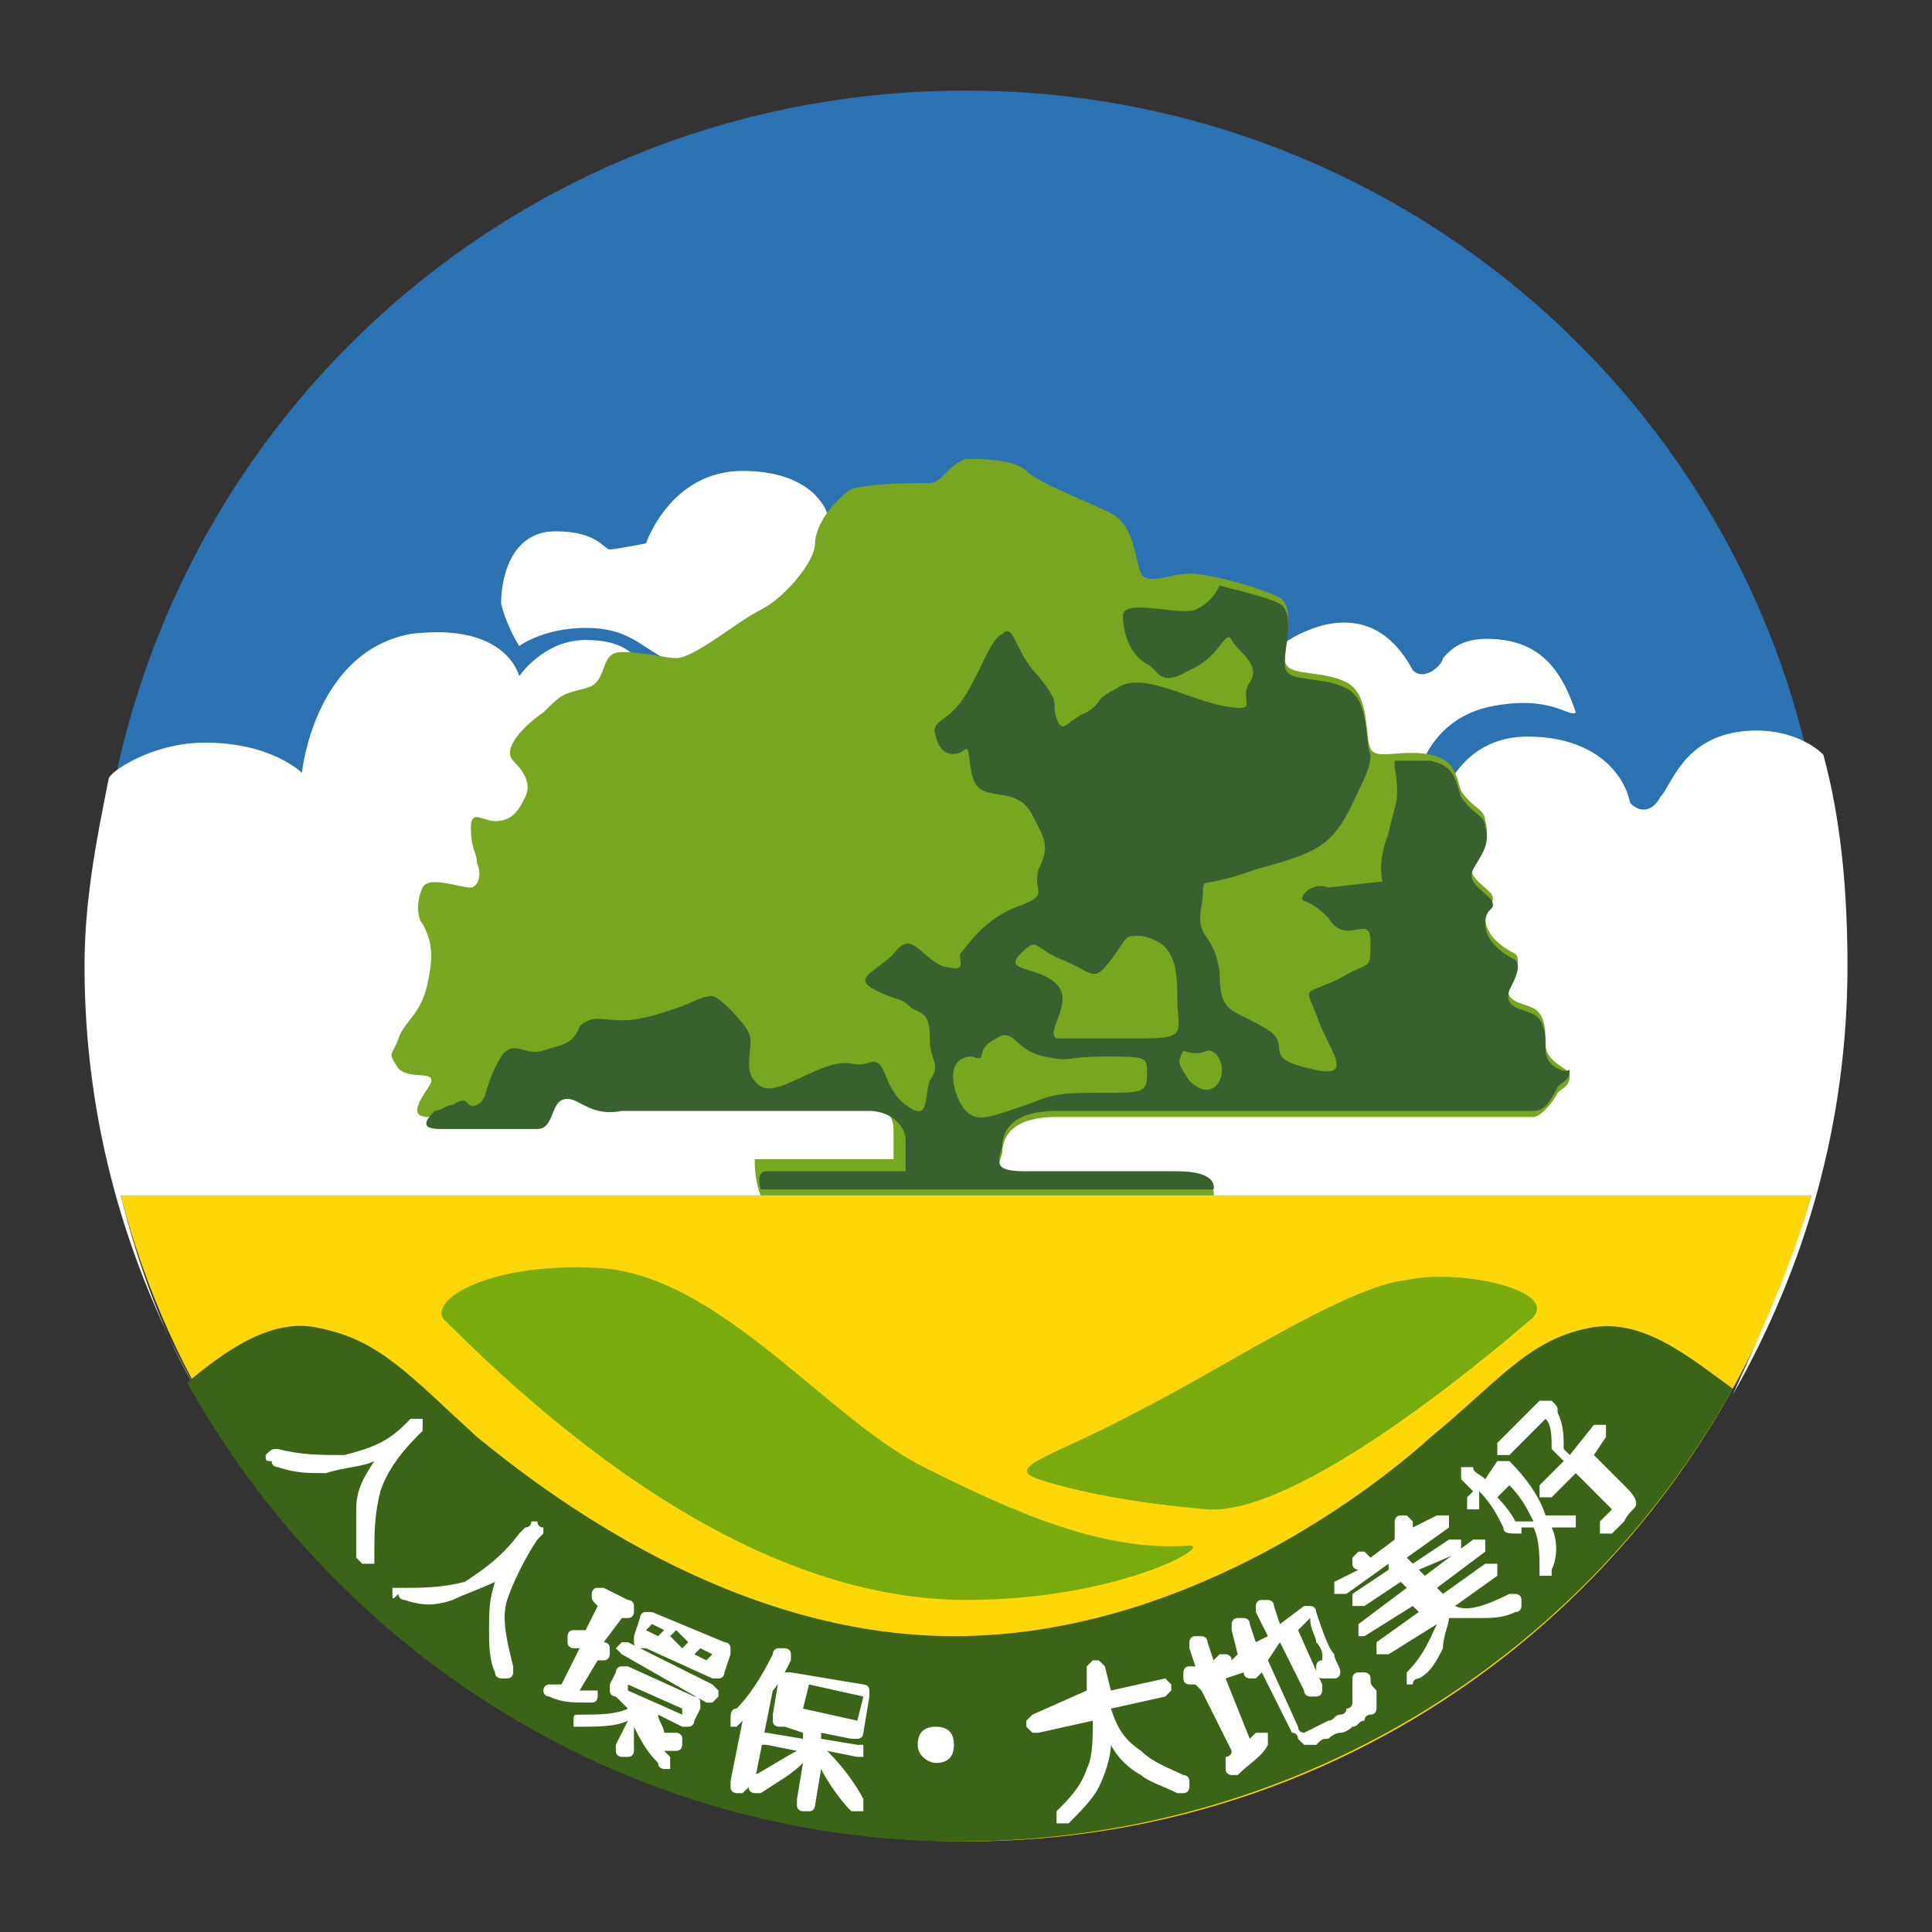 <?xml version="1.0" encoding="utf-8"?>
<!-- Generator: $$$/GeneralStr/196=Adobe Illustrator 27.6.0, SVG Export Plug-In . SVG Version: 6.00 Build 0)  -->
<svg version="1.1" id="圖層_1" xmlns="http://www.w3.org/2000/svg" xmlns:xlink="http://www.w3.org/1999/xlink" x="0px" y="0px"
	 viewBox="0 0 32 32" style="enable-background:new 0 0 32 32;" xml:space="preserve">
<rect x="0" y="0" width="32" height="32" fill="#333333" stroke="none"/>
<style type="text/css">
	.st0{fill:#FFD706;}
	.st1{fill:#2A72B1;}
	.st2{fill:#FFFFFF;}
	.st3{fill:#7AAB0D;}
	.st4{fill:#3B6416;}
	.st5{fill:#78A621;}
	.st6{fill:#39602F;}
</style>
<g>
	<path class="st0" d="M2,19.8C3.6,26,9.3,30.5,16,30.5c6.7,0,12.3-4.5,14-10.7H2z"/>
	<path class="st1" d="M16,1.5C8,1.5,1.6,7.9,1.6,15.9c0,1.3,0.2,2.6,0.5,3.8h27.7c0.3-1.2,0.5-2.5,0.5-3.8C30.4,7.9,23.9,1.5,16,1.5
		z"/>
	<path class="st2" d="M2,19.8H30c-0.3,1.1-0.8,2.2-1.3,3.3c1.2-2.1,1.9-4.5,1.9-7.1c0-1.2-0.1-2.4-0.4-3.5c-0.2-0.2-0.6-0.4-1.1-0.4
		c-1.2,0-1.4,0.9-1.6,1.1c-0.1,0.2-0.3,0.3-0.5,0.1c-0.1-0.5-0.6-1.1-1.7-1.1c-1.1,0-1.4,1-1.4,1l-0.4-0.4c0,0,0.2-0.9,1.2-1.1
		c1-0.2,1.3,0.2,1.4,0.1c-0.2-0.6-0.5-1.1-1.2-1.2c-0.7-0.1-0.9,0.2-1,0.3c0,0.1-0.3,0.4-0.5,0.2c-0.8-1.5-2.2-0.4-2.2-0.4
		s-3.6,0.4-6.5,0.6c-0.4-1.2-1-2.8-1-2.8s-0.2-0.7-1.4-0.7c-1.2,0-1.6,1.2-1.6,1.2s-0.5,0.1-0.6,0.1c-0.1,0-0.2-0.3-0.9-0.3
		c-0.7,0-0.9,0.7-0.9,1.2c0.1,0.4,0.3,0.7,0.3,0.7s0.4-0.3,1.1-0.3c0.7,0,0.9,0.3,1.3,0.5c0.1,0.1,0.2,0.2,0.2,0.5
		c-0.2,0-0.4,0-0.4-0.1c-0.2-0.4-0.4-0.7-1.1-0.7c-0.7,0-1.1,0.6-1.1,0.6s-0.2-0.9-1.8-0.7C5.2,10.8,5,12.8,5,12.8s-0.5-0.5-1.6-0.5
		c-0.9,0-1.6,0.5-1.6,0.6c-0.2,1-0.4,2-0.4,3.1c0,2.6,0.7,5,1.9,7.1C2.7,22.1,2.3,21,2,19.8z"/>
	<path class="st3" d="M9.9,21c2,0.1,3.8,2.5,5.4,3.3c1.6,0.8,3,1.4,4.4,1.3c0.4,0-1.2,0.9-3.7,0.9s-5.4-1.4-8.6-4.6
		C7,21.6,8,20.9,9.9,21z"/>
	<path class="st3" d="M20,25c1.5,0.1,4.6-2.5,5.3-3.1c0.7-0.5-1.1-0.9-2-0.7c-1,0.1-3.1,1.5-4.5,2.2c-1.3,0.7-2.2,0.9-1.6,1.1
		C17.8,24.7,18.8,24.9,20,25z"/>
	<path class="st4" d="M26.3,22c-1,0.2-1.5,0.9-2.6,1.8c-1.1,1-4.2,3.3-7.9,3.3c-3.7,0-6.8-2.4-7.9-3.3c-1.1-1-1.6-1.6-2.6-1.8
		c-0.8-0.2-1.6,0.4-2.2,0.9c2.5,4.5,7.3,7.6,12.8,7.6c5.5,0,10.3-3,12.8-7.5C28,22.5,27.2,21.8,26.3,22z"/>
	<path class="st5" d="M12.6,19.8h7.5c0,0,0.1-0.3-0.6-0.3c-0.7,0-2.1,0-2.5,0c-0.5,0-0.5-0.1-0.4-0.4c0-0.3,0.2-0.6,0.9-0.6
		s7.7,0,7.9,0c0.1,0,0.3-0.2,0.4-0.4c0.1-0.1,0.2-0.1,0.2-0.3c0-0.1-0.4-0.2-0.4-0.5c0-0.2,0-0.5-0.2-0.6c-0.2-0.1-0.5-0.1-0.4-0.4
		c0.1-0.2,0.2-0.4,0.1-0.5c-0.2-0.1-0.5-0.3-0.5-0.6c0-0.3,0.2-0.2,0.1-0.4c-0.2-0.2-0.4-0.3-0.3-0.5c0.1-0.2,0.3-0.4,0.2-0.7
		c0-0.2-0.2-0.2-0.4-0.5c-0.1-0.3-0.1-0.5-0.5-0.6c-0.5-0.1-0.9,0.1-1-0.1c-0.1-0.2,0-0.9-0.4-1.1c-0.4-0.2-0.9-0.1-1-0.3
		c-0.1-0.2,0.2-0.9-0.1-1.1c-0.4-0.2-1.2-0.4-1.5-0.4s-0.7,0.2-0.8,0c-0.1-0.2-0.1-0.8-0.5-1C18,8.3,17.2,8,17,7.8
		c-0.2-0.2-0.8-0.2-1-0.2C15.7,7.7,15.6,8,15.4,8c-0.2,0-1,0-1.3,0.1c-0.3,0.2-0.6,0.6-0.6,0.9c0,0.3-0.5,0.9-0.9,1.1
		c-0.4,0.2-1.1,0.8-1.4,0.8c-0.2,0-0.5-0.1-0.9-0.1c-0.4,0-0.2,0.5-0.6,0.6c-0.4,0.1-0.4,0.1-0.7,0.4c-0.3,0.2-0.7,0.6-0.5,0.8
		c0.2,0.2,0.3,0.4,0.2,0.6c-0.1,0.2-0.2,0.4-0.5,0.4c-0.2,0-0.4-0.2-0.4,0.1c0,0.4,0.1,0.4,0.1,0.6c0.1,0.2,0,0.4-0.1,0.4
		c-0.2,0-0.7-0.2-0.8,0c-0.1,0.2-0.1,0.5,0,0.6c0.1,0.2,0.2,0.4,0.1,0.9c-0.1,0.6-0.4,0.7-0.5,1c-0.1,0.3-0.2,0.2,0,0.5
		c0.2,0.2,0.7,0,0.5,0.3c-0.2,0.3-0.3,0.5,0,0.5c0.3,0,1.3,0,1.6,0c0.3,0,0.2-0.5,0.5-0.5c0.2,0,0.4,0.3,0.9,0.2
		c0.5-0.1,3.8,0,4.1,0c0.3,0,0.6,0.2,0.6,0.5c0,0.2,0,0.5,0,0.5s-1.7,0-2.3,0C12.5,19.6,12.6,19.8,12.6,19.8z"/>
	<path class="st6" d="M25.6,17.4c0-0.2,0-0.5-0.2-0.6c-0.2-0.1-0.5-0.1-0.4-0.4c0.1-0.2,0.2-0.4,0.1-0.5c-0.2-0.1-0.5-0.3-0.5-0.6
		c0-0.3,0.2-0.2,0.1-0.4c-0.2-0.2-0.4-0.3-0.3-0.5c0.1-0.2,0.3-0.4,0.2-0.7c0-0.2-0.2-0.2-0.4-0.5c-0.1-0.3-0.1-0.5-0.5-0.6
		c-0.2,0-0.4,0-0.6,0c0,0,0,0.1,0,0.1c0.1,0.6,0,0.6-0.1,1.1c-0.2,0.5-0.1,0.8-0.1,0.8l-0.9,0.1c0,0-0.2-0.1-0.4,0.1
		c-0.1,0.2,0,0,0.4,0.4c0.3,0.5,0.7-0.1,0.7,0.4c0,0.5,0,0.3-0.5,0.6c-0.6,0.3-0.6,0.1-0.4,0.6c0.2,0.6,0.7,1.1-0.1,0.9
		c-0.9-0.2-0.2-0.4-0.8-0.7c-0.5-0.3-0.7-0.2-0.7-0.9c-0.1-0.7-0.4-0.5-0.3-1.1c0.1-0.6-0.2-0.2,0.9-0.6c1.1-0.3,1.3-0.4,1.7-1.3
		c0.1-0.2,0.2-0.4,0.2-0.6l0,0c-0.1-0.2,0-0.9-0.4-1.1c-0.4-0.2-0.9-0.1-1-0.3c-0.1-0.2,0.2-0.9-0.1-1.1c-0.2-0.1-0.6-0.2-1-0.3
		c-0.1,0.2-0.2,0.3-0.4,0.4c-0.3,0.1-1.2-0.2-1.2,0.1c0,0.4,0.2,0.7,0.4,0.8c0.2,0.1,0.2,0.4,0.7,0.1c0.5-0.2,0.6-0.7,0.7-0.5
		c0.1,0.2,0.5,0.4,0.3,0.7c-0.2,0.3,0.2,0.5-0.4,0.4c-0.6-0.1-1.4-0.6-1.8-0.3c-0.4,0.2-0.2,0.2-0.5,0.4c-0.3,0.1-0.4,0.4-0.5,0.1
		c-0.1-0.3,0.1-0.2-0.3-0.7c-0.4-0.4-0.4-0.9-0.6-0.7c-0.2,0.1-0.3,0.5-0.6,1c-0.3,0.5-0.6,0.4-0.5,0.7c0.1,0.4,0.4,0.3,0.5,0.2
		c0.1,0,0,0.6,0.3,0.7c0.2,0.1,0.6,0,0.8,0.4c0.2,0.4,0.3,0.5,0.1,0.9c-0.1,0.4,0.2,0.4-0.3,0.6c-0.6,0.2-0.9,0.7-1,0.8
		C15.9,16,16,16.1,15.6,16c-0.4-0.2-0.5-0.6-0.8-0.2c-0.3,0.3-0.7,0.4-0.3,0.6c0.4,0.2,0.4,0.1,0.6,0.3c0.2,0.1,0.3,0.1,0.3,0.5
		c0,0.4,0.2,0.4,0,0.7c-0.1,0.3,0,0.7-0.4,0.4c-0.4-0.3-0.3-0.8-0.6-0.7c-0.3,0.1-0.3-0.1-0.8,0.1c-0.5,0.2-0.9,0.5-1.1,0.2
		c-0.2-0.2,0-0.6-0.1-0.8c-0.1-0.2-0.5-0.6-0.6-0.6c-0.2,0-0.3,0.1-0.6,0.2c-0.3,0.1-0.6,0.2-0.9,0.2c-0.3,0-0.5-0.1-0.7,0.1
		c-0.1,0.3-0.3,0.3-0.6,0.4c-0.3,0.1-0.5-0.2-0.7,0.1C8,18,8.1,18.2,7.9,18.3c-0.2,0.1-0.1-0.2-0.4,0c-0.1,0-0.2,0.1-0.3,0.1
		C7,18.6,7,18.7,7.3,18.7c0.3,0,1.3,0,1.6,0c0.3,0,0.2-0.5,0.5-0.5c0.2,0,0.4,0.3,0.9,0.2c0.5,0,3.8,0,4.1,0c0.3,0,0.6,0.2,0.6,0.5
		c0,0.2,0,0.5,0,0.5s-1.7,0-2.3,0c-0.2,0-0.1,0.3-0.1,0.3h7.5c0,0,0.1-0.3-0.6-0.3c-0.7,0-2.1,0-2.5,0c-0.5,0-0.5-0.1-0.4-0.4
		c0-0.3,0.2-0.6,0.9-0.6s7.7,0,7.9,0c0.2,0,0.3-0.2,0.4-0.4c0.1-0.1,0.2-0.1,0.2-0.3C26,17.8,25.6,17.7,25.6,17.4z"/>
	<path class="st5" d="M18.9,15.5c0.5,0.1,0.6,0.4,0.6,1c0,0.6,0.2,0.7-0.6,0.7c-0.8,0-1.1,0-1.4,0c-0.2-0.1,0.3-0.6,0-0.9
		s-0.9-0.2-0.6-0.5c0.3-0.3,0.2-0.1,0.7,0.1c0.5,0.2,0.5,0.4,0.8,0C18.7,15.5,18.6,15.5,18.9,15.5z"/>
	<path class="st5" d="M16.1,17.5c-0.5,0-0.3,0.7-0.1,0.9c0.2,0.2,0.4,0.1,1-0.1c0.5-0.2,0.6-0.2,1.3-0.2c0.6,0,0.7,0,0.7-0.3
		c0-0.3,0-0.3-0.7-0.3c-0.7,0-0.5,0.1-1,0c-0.5-0.1-0.5-0.5-0.8-0.3C16.1,17.4,16.4,17.6,16.1,17.5z"/>
	<path class="st5" d="M19.6,17.4c-0.1,0.2-0.1,0.2,0.1,0.5c0.2,0.2,0.4,0.2,0.5,0c0.1-0.2,0-0.5-0.2-0.5
		C19.8,17.5,19.6,17.4,19.6,17.4z"/>
	<path class="st2" d="M4.4,24.1C4.4,24.1,4.5,24.1,4.4,24.1c0.1-0.1,0.1-0.1,0.2-0.1c0.4,0.1,0.7,0.1,1.1,0.1c0.4-0.1,0.7-0.2,1-0.5
		l0.1-0.1c0,0,0.1,0,0.1,0c0,0,0.1,0,0.1,0c0,0,0,0.1,0,0.1c0,0,0,0.1,0,0.1l-0.1,0.1c-0.3,0.3-0.5,0.6-0.6,0.9
		c-0.1,0.4-0.1,0.7-0.1,1.1c0,0,0,0.1,0,0.1c0,0-0.1,0-0.1,0c0,0-0.1,0-0.1,0c0,0-0.1-0.1-0.1-0.1c0-0.2,0-0.5,0-0.8
		c0-0.3,0.1-0.5,0.3-0.8c-0.2,0.1-0.5,0.1-0.8,0.2c-0.3,0-0.5,0-0.8-0.1c0,0-0.1,0-0.1-0.1C4.4,24.2,4.4,24.2,4.4,24.1z"/>
	<path class="st2" d="M6.5,26.4c0,0,0-0.1,0-0.1c0,0,0.1,0,0.1,0c0.4,0,0.7,0,1.1-0.1C8,26,8.3,25.8,8.6,25.4l0.1-0.1
		c0,0,0.1,0,0.1-0.1c0,0,0.1,0,0.1,0c0,0,0,0.1,0.1,0.1c0,0,0,0.1,0,0.1l-0.1,0.1c-0.2,0.3-0.4,0.7-0.5,1s0,0.7,0.1,1.1
		c0,0,0,0.1,0,0.1c0,0,0,0.1-0.1,0.1c0,0-0.1,0-0.1,0c0,0-0.1,0-0.1-0.1c-0.1-0.2-0.1-0.5-0.1-0.7c0-0.3,0-0.5,0.1-0.8
		c-0.2,0.1-0.5,0.2-0.7,0.3c-0.3,0.1-0.5,0.1-0.8,0c0,0-0.1,0-0.1-0.1C6.5,26.5,6.5,26.5,6.5,26.4z"/>
	<path class="st2" d="M9.9,26.6C9.9,26.6,9.8,26.5,9.9,26.6c-0.1-0.1-0.1-0.1-0.1-0.2c0,0,0-0.1,0.1-0.1c0,0,0.1,0,0.1,0l0.4,0.2
		c0,0,0.1,0,0.1,0.1c0,0,0,0.1,0,0.1c0,0,0,0.1-0.1,0.1c0,0-0.1,0-0.1,0l0,0h0L10,27.2v0h0c0,0,0.1,0,0.1,0.1c0,0,0,0.1,0,0.1
		c0,0,0,0.1-0.1,0.1c0,0-0.1,0-0.1,0h0h0L9.6,28v0c0,0,0,0,0.1,0c0,0,0.1,0,0.1,0c0,0,0.1,0,0.1,0c0,0,0,0,0,0.1c0,0,0,0.1-0.1,0.1
		c0,0-0.1,0-0.1,0c-0.2,0-0.4,0-0.6-0.1c0,0-0.1,0-0.1-0.1C9,28,9,28,9,28c0,0,0-0.1,0.1-0.1c0,0,0.1,0,0.1,0c0.1,0,0.1,0,0.1,0h0
		l0.3-0.6v0l-0.1,0c0,0-0.1,0-0.1-0.1c0,0,0-0.1,0-0.1c0,0,0-0.1,0.1-0.1c0,0,0.1,0,0.1,0l0.1,0h0L9.9,26.6L9.9,26.6L9.9,26.6z
		 M9.6,28.4c0.3,0,0.6,0,0.8-0.1l-0.1-0.1l-0.1-0.1c0,0-0.1,0-0.1-0.1c0,0,0-0.1,0-0.1l0.1-0.2c0,0,0-0.1,0.1-0.1c0.1,0,0.1,0,0.1,0
		l1.1,0.5c0,0,0.1,0,0.1,0.1c0,0,0,0.1,0,0.1l-0.1,0.2c0,0,0,0.1-0.1,0.1c0,0-0.1,0-0.1,0l-0.4-0.2c0,0.1,0.1,0.2,0.1,0.3
		c0,0,0,0,0,0c0.1,0,0.1,0,0.1,0c0,0,0.1,0,0.1,0c0,0,0.1,0,0.1,0.1c0,0,0,0.1,0,0.1c0,0,0,0.1-0.1,0.1c0,0-0.1,0-0.2,0c0,0,0,0,0,0
		c0,0,0.1,0.1,0.1,0.1c0,0,0,0.1,0,0.1c0,0,0,0.1,0,0.1c0,0-0.1,0-0.1,0c0,0-0.1,0-0.1-0.1c-0.2-0.2-0.3-0.4-0.4-0.6L10.5,29
		c0,0,0,0.1-0.1,0.1c0,0-0.1,0-0.1,0c0,0-0.1,0-0.1-0.1c0,0,0-0.1,0-0.1l0.2-0.4c-0.2,0.1-0.5,0.1-0.8,0.1c0,0-0.1,0-0.1,0
		c0,0,0-0.1,0-0.1C9.5,28.4,9.5,28.4,9.6,28.4C9.5,28.4,9.5,28.4,9.6,28.4z M10.3,27.4C10.2,27.4,10.2,27.4,10.3,27.4
		c-0.1-0.1-0.1-0.1-0.1-0.1s0,0,0.1-0.1c0,0,0.1,0,0.1,0l1.4,0.7c0,0,0,0,0.1,0.1c0,0,0,0.1,0,0.1c0,0,0,0-0.1,0.1c0,0-0.1,0-0.1,0
		L10.3,27.4z M10.4,28l0.9,0.4h0l0-0.1v0l-0.9-0.4h0L10.4,28C10.4,28,10.4,28,10.4,28z M12,27.2c0,0,0.1,0,0.1,0.1c0,0,0,0.1,0,0.1
		L12,27.7c0,0,0,0.1-0.1,0.1c0,0-0.1,0-0.1,0l-1.1-0.5l-0.1,0c0,0-0.1,0-0.1-0.1c0,0,0-0.1,0-0.1l0.1-0.3c0,0,0-0.1,0.1-0.1
		c0,0,0.1,0,0.1,0L12,27.2z M10.9,27.1L11,27v0l-0.2-0.1h0L10.7,27v0L10.9,27.1z M11.3,27.3l0.1-0.1v0L11.2,27h0l-0.1,0.1v0
		L11.3,27.3C11.3,27.3,11.3,27.3,11.3,27.3z M11.7,27.5l0.1-0.1v0l-0.2-0.1h0l-0.1,0.1v0L11.7,27.5z"/>
	<path class="st2" d="M12.3,29.7c0,0-0.1,0-0.1,0c0,0-0.1,0-0.1-0.1c0,0,0-0.1,0-0.1l0.2-1c0,0,0,0-0.1,0.1c0,0-0.1,0-0.1,0
		c0,0,0,0,0-0.1v0c0-0.1,0-0.2,0.1-0.2c0.2-0.2,0.4-0.5,0.6-0.9c0,0,0-0.1,0.1-0.1c0,0,0.1,0,0.1,0c0,0,0.1,0,0.1,0.1
		c0,0,0,0.1,0,0.1c-0.1,0.2-0.2,0.4-0.3,0.5v0l-0.3,1.5C12.3,29.7,12.3,29.7,12.3,29.7z M14.3,29.8c0,0,0,0.1,0,0.1c0,0,0,0.1,0,0.1
		c0,0,0,0-0.1,0c0,0-0.1,0-0.1,0c-0.2-0.2-0.4-0.5-0.5-0.7l-0.1,0.6c0,0,0,0.1-0.1,0.1c0,0-0.1,0-0.1,0c0,0-0.1,0-0.1-0.1
		c0,0,0-0.1,0-0.1l0.1-0.6c-0.2,0.2-0.4,0.3-0.7,0.5c0,0-0.1,0-0.1,0c0,0-0.1,0-0.1-0.1c0,0,0-0.1,0-0.1c0,0,0-0.1,0.1-0.1
		c0.2-0.1,0.5-0.3,0.7-0.4c0,0,0,0,0,0l-0.5-0.1c0,0-0.1,0-0.1,0s0-0.1,0-0.1c0,0,0-0.1,0-0.1s0.1,0,0.1,0l0.6,0.1c0,0,0,0,0,0
		l0-0.1c0,0,0,0,0,0l-0.3-0.1l-0.1,0c0,0-0.1,0-0.1-0.1c0,0,0-0.1,0-0.1l0.1-0.6c0,0,0-0.1,0.1-0.1c0,0,0.1,0,0.1,0l1.2,0.2
		c0,0,0.1,0,0.1,0.1c0,0,0,0.1,0,0.1l-0.1,0.6c0,0,0,0.1-0.1,0.1c0,0-0.1,0-0.1,0l-0.5-0.1c0,0,0,0,0,0l0,0.1c0,0,0,0,0,0l0.6,0.1
		c0,0,0.1,0,0.1,0c0,0,0,0.1,0,0.1c0,0,0,0.1,0,0.1c0,0-0.1,0-0.1,0l-0.5-0.1C14,29.3,14.2,29.6,14.3,29.8z M13.3,28.3l0.9,0.2
		c0,0,0,0,0,0l0.1-0.4c0,0,0,0,0,0l-0.9-0.2c0,0,0,0,0,0L13.3,28.3C13.3,28.3,13.3,28.3,13.3,28.3z"/>
	<path class="st2" d="M19.4,27.9c0,0,0,0.1,0,0.1c0,0,0,0-0.1,0.1l-0.9,0.2c0,0,0,0,0,0c0.1,0.3,0.2,0.5,0.5,0.7
		c0.2,0.2,0.5,0.3,0.7,0.4c0,0,0.1,0,0.1,0.1c0,0,0,0.1,0,0.1c0,0,0,0.1-0.1,0.1c0,0-0.1,0-0.1,0c-0.2-0.1-0.5-0.2-0.6-0.3
		c-0.2-0.1-0.4-0.3-0.5-0.5c0,0.2-0.1,0.5-0.2,0.7c-0.1,0.2-0.3,0.4-0.5,0.6c0,0-0.1,0-0.1,0c0,0-0.1,0-0.1,0c0,0,0-0.1,0-0.1
		c0,0,0-0.1,0-0.1c0.2-0.2,0.4-0.4,0.5-0.7c0.1-0.2,0.1-0.5,0.1-0.8c0,0,0,0,0,0l-0.9,0.2c0,0-0.1,0-0.1,0c0,0,0,0-0.1-0.1
		c0,0,0-0.1,0-0.1c0,0,0,0,0.1-0.1L18,28c0,0,0,0,0,0L18,27.7c0,0,0-0.1,0-0.1c0,0,0.1-0.1,0.1-0.1c0,0,0.1,0,0.1,0
		c0,0,0.1,0.1,0.1,0.1l0.1,0.4c0,0,0,0,0,0l0.9-0.2C19.3,27.8,19.3,27.8,19.4,27.9C19.3,27.9,19.4,27.9,19.4,27.9z"/>
	<path class="st2" d="M19.8,27.9c0,0-0.1,0-0.1,0c0,0-0.1,0-0.1-0.1c0,0,0-0.1,0-0.1c0,0,0-0.1,0.1-0.1l0.1,0c0,0,0,0,0,0l-0.1-0.3
		c0,0,0-0.1,0-0.1c0,0,0-0.1,0.1-0.1c0,0,0.1,0,0.1,0c0,0,0.1,0,0.1,0.1l0.1,0.3c0,0,0,0,0,0l0.1-0.1c0,0,0.1,0,0.1,0
		c0,0,0.1,0,0.1,0.1c0,0,0,0,0,0l0.1-0.1v0L20.4,27c0,0,0-0.1,0-0.1c0,0,0-0.1,0.1-0.1c0,0,0.1,0,0.1,0c0,0,0.1,0,0.1,0.1l0.1,0.3
		c0,0,0,0,0,0l0.2-0.1v0l-0.2-0.4c0,0,0-0.1,0-0.1c0,0,0-0.1,0.1-0.1c0,0,0.1,0,0.1,0c0,0,0.1,0,0.1,0.1l0.1,0.3c0,0,0,0,0,0
		l0.4-0.3c0,0,0.1,0,0.1,0c0,0,0.1,0,0.1,0.1c0.1,0.3,0.2,0.6,0.3,0.7c0,0.1,0.1,0.2,0.1,0.3c0,0,0,0.1-0.1,0.1c0,0,0,0-0.1,0
		c0,0-0.1,0-0.1,0c0,0-0.1,0-0.1-0.1c0,0,0-0.1,0-0.1c0,0,0-0.1,0.1-0.1h0h0c0,0,0,0,0,0c0,0,0,0,0-0.1c0,0,0-0.1-0.1-0.2
		c0-0.1-0.1-0.2-0.1-0.4c0,0,0,0,0,0l-0.2,0.2v0l0.4,0.9c0,0,0,0.1,0,0.1c0,0,0,0.1-0.1,0.1c0,0-0.1,0-0.1,0c0,0-0.1,0-0.1-0.1
		l-0.4-0.8c0,0,0,0,0,0L21,27.5v0l0.5,1.1c0,0.1,0.1,0.1,0.1,0.1c0,0,0.2-0.1,0.4-0.2c0.1,0,0.1-0.1,0.2-0.1c0,0,0.1,0,0.1-0.1
		c0,0,0.1,0,0.1-0.1c0,0,0,0,0-0.1c0,0,0-0.1,0-0.1c0,0,0-0.1,0-0.1c0,0,0-0.1,0-0.1c0,0,0-0.1,0.1-0.1c0,0,0.1,0,0.1,0
		c0,0,0.1,0,0.1,0.1c0,0.1,0,0.1,0.1,0.2c0,0,0,0.1,0,0.1c0,0,0,0.1,0,0.1c0,0,0,0.1,0,0.1c0,0,0,0.1-0.1,0.1c0,0-0.1,0-0.1,0.1
		c-0.1,0-0.1,0.1-0.2,0.1c0,0-0.1,0.1-0.2,0.1c-0.1,0-0.2,0.1-0.2,0.1c-0.1,0-0.1,0-0.2,0.1c-0.1,0-0.1,0-0.1,0c0,0-0.1,0-0.1,0
		c0,0,0,0-0.1-0.1c0,0,0-0.1-0.1-0.1l-0.5-1l-0.1,0.1c0,0-0.1,0-0.1,0c0,0-0.1,0-0.1-0.1v0c0,0,0,0,0,0l-0.3,0.1c0,0,0,0,0,0l0.4,1
		c0,0,0,0,0,0c0.1-0.1,0.1-0.1,0.1-0.1c0,0,0,0,0.1,0c0,0,0,0,0.1,0c0,0,0,0.1,0,0.1c0,0,0,0.1,0,0.1c-0.1,0.2-0.3,0.3-0.5,0.5
		c0,0-0.1,0-0.1,0c0,0-0.1,0-0.1-0.1c0,0,0-0.1,0-0.1c0,0,0-0.1,0-0.1c0,0,0.1,0,0.1-0.1v0l-0.5-1c0,0,0,0,0,0L19.8,27.9z"/>
	<path class="st2" d="M22.6,27.1C22.6,27.1,22.6,27.1,22.6,27.1c-0.1,0-0.1,0-0.1,0c0,0,0-0.1,0-0.1c0,0,0-0.1,0-0.1l0.8-0.6v0
		l-0.1-0.1h0l-0.6,0.4c0,0-0.1,0-0.1,0c0,0-0.1,0-0.1,0c0-0.1,0-0.1,0-0.1c0,0,0-0.1,0-0.1L23,26v0L23,25.9h0l-0.7,0.5
		c0,0-0.1,0-0.1,0c0,0-0.1,0-0.1,0c0,0,0-0.1,0-0.1c0,0,0-0.1,0-0.1l0.4-0.2c0,0,0,0,0,0c0,0,0,0,0,0c0,0,0,0,0,0c0,0-0.1,0-0.1-0.1
		c0,0,0-0.1,0-0.1c0,0,0.1-0.1,0.1-0.1c0,0,0.1,0,0.1,0c0,0,0,0,0.1,0.1h0l0.4-0.3l0,0c0,0,0,0,0-0.1c0,0,0-0.1,0-0.1
		c0,0,0-0.1,0-0.1c0,0,0-0.1,0.1-0.1c0,0,0.1,0,0.1,0c0,0,0,0,0.1,0.1c0,0,0,0,0,0.1c0,0,0,0,0,0l0.4-0.2c0,0,0.1,0,0.1,0
		c0,0,0.1,0,0.1,0c0,0,0,0.1,0,0.1c0,0,0,0.1,0,0.1l-0.7,0.5v0l0.1,0.1h0l0.6-0.4c0,0,0.1,0,0.1,0c0,0,0.1,0,0.1,0c0,0,0,0.1,0,0.1
		c0,0,0,0.1,0,0.1L23.5,26v0l0.1,0.1h0l0.8-0.6c0,0,0.1,0,0.1,0c0,0,0.1,0,0.1,0c0,0,0,0.1,0,0.1c0,0,0,0.1,0,0.1l-0.8,0.6v0
		l0.1,0.1h0l0.7-0.5c0,0,0.1,0,0.1,0c0,0,0.1,0,0.1,0c0,0,0,0.1,0,0.1c0,0,0,0.1,0,0.1l-0.7,0.5c0,0,0,0,0,0c0.2,0.1,0.5,0,0.9-0.2
		c0,0,0.1,0,0.1,0c0,0,0.1,0,0.1,0.1c0,0,0,0.1,0,0.1c0,0,0,0.1-0.1,0.1c-0.2,0.1-0.4,0.1-0.6,0.1c-0.2,0-0.4,0-0.5,0h0
		c0,0.1-0.1,0.3-0.1,0.5c-0.1,0.2-0.2,0.4-0.4,0.5c0,0-0.1,0-0.1,0.1c0,0-0.1,0-0.1,0c0,0,0,0,0-0.1c0,0,0-0.1,0-0.1
		c0.3-0.3,0.4-0.6,0.5-0.8c0,0,0,0,0,0L23,27.4c0,0-0.1,0-0.1,0c0,0-0.1,0-0.1,0s0-0.1,0-0.1c0,0,0-0.1,0-0.1l0.7-0.5v0l-0.1-0.1h0
		L22.6,27.1z"/>
	<path class="st2" d="M24.5,25C24.4,25,24.4,25,24.5,25c-0.1,0-0.1,0-0.2,0c0,0,0-0.1,0-0.1c0,0,0-0.1,0-0.1l0.1-0.1v0
		c-0.1-0.1-0.1-0.1-0.2-0.2c0,0,0-0.1,0-0.1c0,0,0-0.1,0-0.1c0,0,0.1,0,0.1,0c0,0,0.1,0,0.1,0c0,0.1,0.1,0.1,0.2,0.2h0l0.2-0.3
		c0,0,0.1,0,0.1,0c0,0,0.1,0,0.1,0c0.3,0.3,0.5,0.6,0.6,0.9c0,0,0,0,0,0c0.1,0,0.2,0,0.4,0c0,0,0.1,0,0.1,0c0,0,0,0.1,0,0.1
		c0,0,0,0.1,0,0.1c0,0-0.1,0-0.1,0c-0.1,0-0.2,0-0.3,0c0,0,0,0,0,0c0.1,0.2,0.1,0.5,0,0.7c0,0,0,0.1,0,0.1c0,0-0.1,0-0.1,0
		c0,0-0.1,0-0.1,0s0-0.1,0-0.1c0-0.2,0-0.5-0.1-0.7c0,0,0,0,0,0c-0.1,0-0.1,0-0.2,0c0,0,0,0,0,0c0,0,0,0.1,0,0.1c0,0,0,0-0.1,0
		c-0.1,0-0.2,0-0.2-0.1c-0.1-0.2-0.2-0.4-0.4-0.6L24.5,25L24.5,25z M25.1,25.2L25.1,25.2c0.1,0,0.2,0,0.3,0
		c-0.1-0.2-0.2-0.4-0.4-0.6h0l-0.2,0.2v0C24.8,24.8,25,25,25.1,25.2z M26.4,23.6c0,0,0.1,0,0.1,0c0,0,0.1,0,0.1,0c0,0,0,0.1,0,0.1
		c0,0,0,0.1,0,0.1l-0.2,0.3v0l0.5,0.5c0.1,0.1,0.2,0.2,0.2,0.3c0,0.1-0.1,0.1-0.2,0.3c0,0-0.1,0.1-0.2,0.2c0,0-0.1,0-0.1,0
		c0,0-0.1,0-0.1,0c0,0,0,0,0-0.1c0,0,0-0.1,0-0.1c0,0,0.1-0.1,0.1-0.1c0,0,0.1-0.1,0.1-0.1c0,0,0,0-0.1-0.1l-0.5-0.5h0l-0.4,0.4
		c0,0-0.1,0-0.1,0c0,0-0.1,0-0.1,0c0,0,0-0.1,0-0.1c0,0,0-0.1,0-0.1l0.4-0.4v0l-0.2-0.2l0,0c0,0,0,0,0,0c0-0.2,0-0.4-0.1-0.5
		l-0.6,0.6c0,0-0.1,0-0.1,0c0,0-0.1,0-0.1,0c0-0.1,0-0.1,0-0.1c0,0,0-0.1,0-0.1l0.7-0.7c0,0,0.1,0,0.1,0c0,0,0.1,0,0.1,0
		c0.1,0.1,0.1,0.1,0.1,0.2c0.1,0.2,0.1,0.4,0.1,0.6c0,0,0,0,0,0l0.1,0.1h0L26.4,23.6z"/>
	<path class="st2" d="M15.5,29.2c0.2,0,0.3-0.1,0.3-0.3s-0.1-0.3-0.3-0.3c-0.2,0-0.3,0.1-0.3,0.3S15.4,29.2,15.5,29.2z"/>
</g>
</svg>
